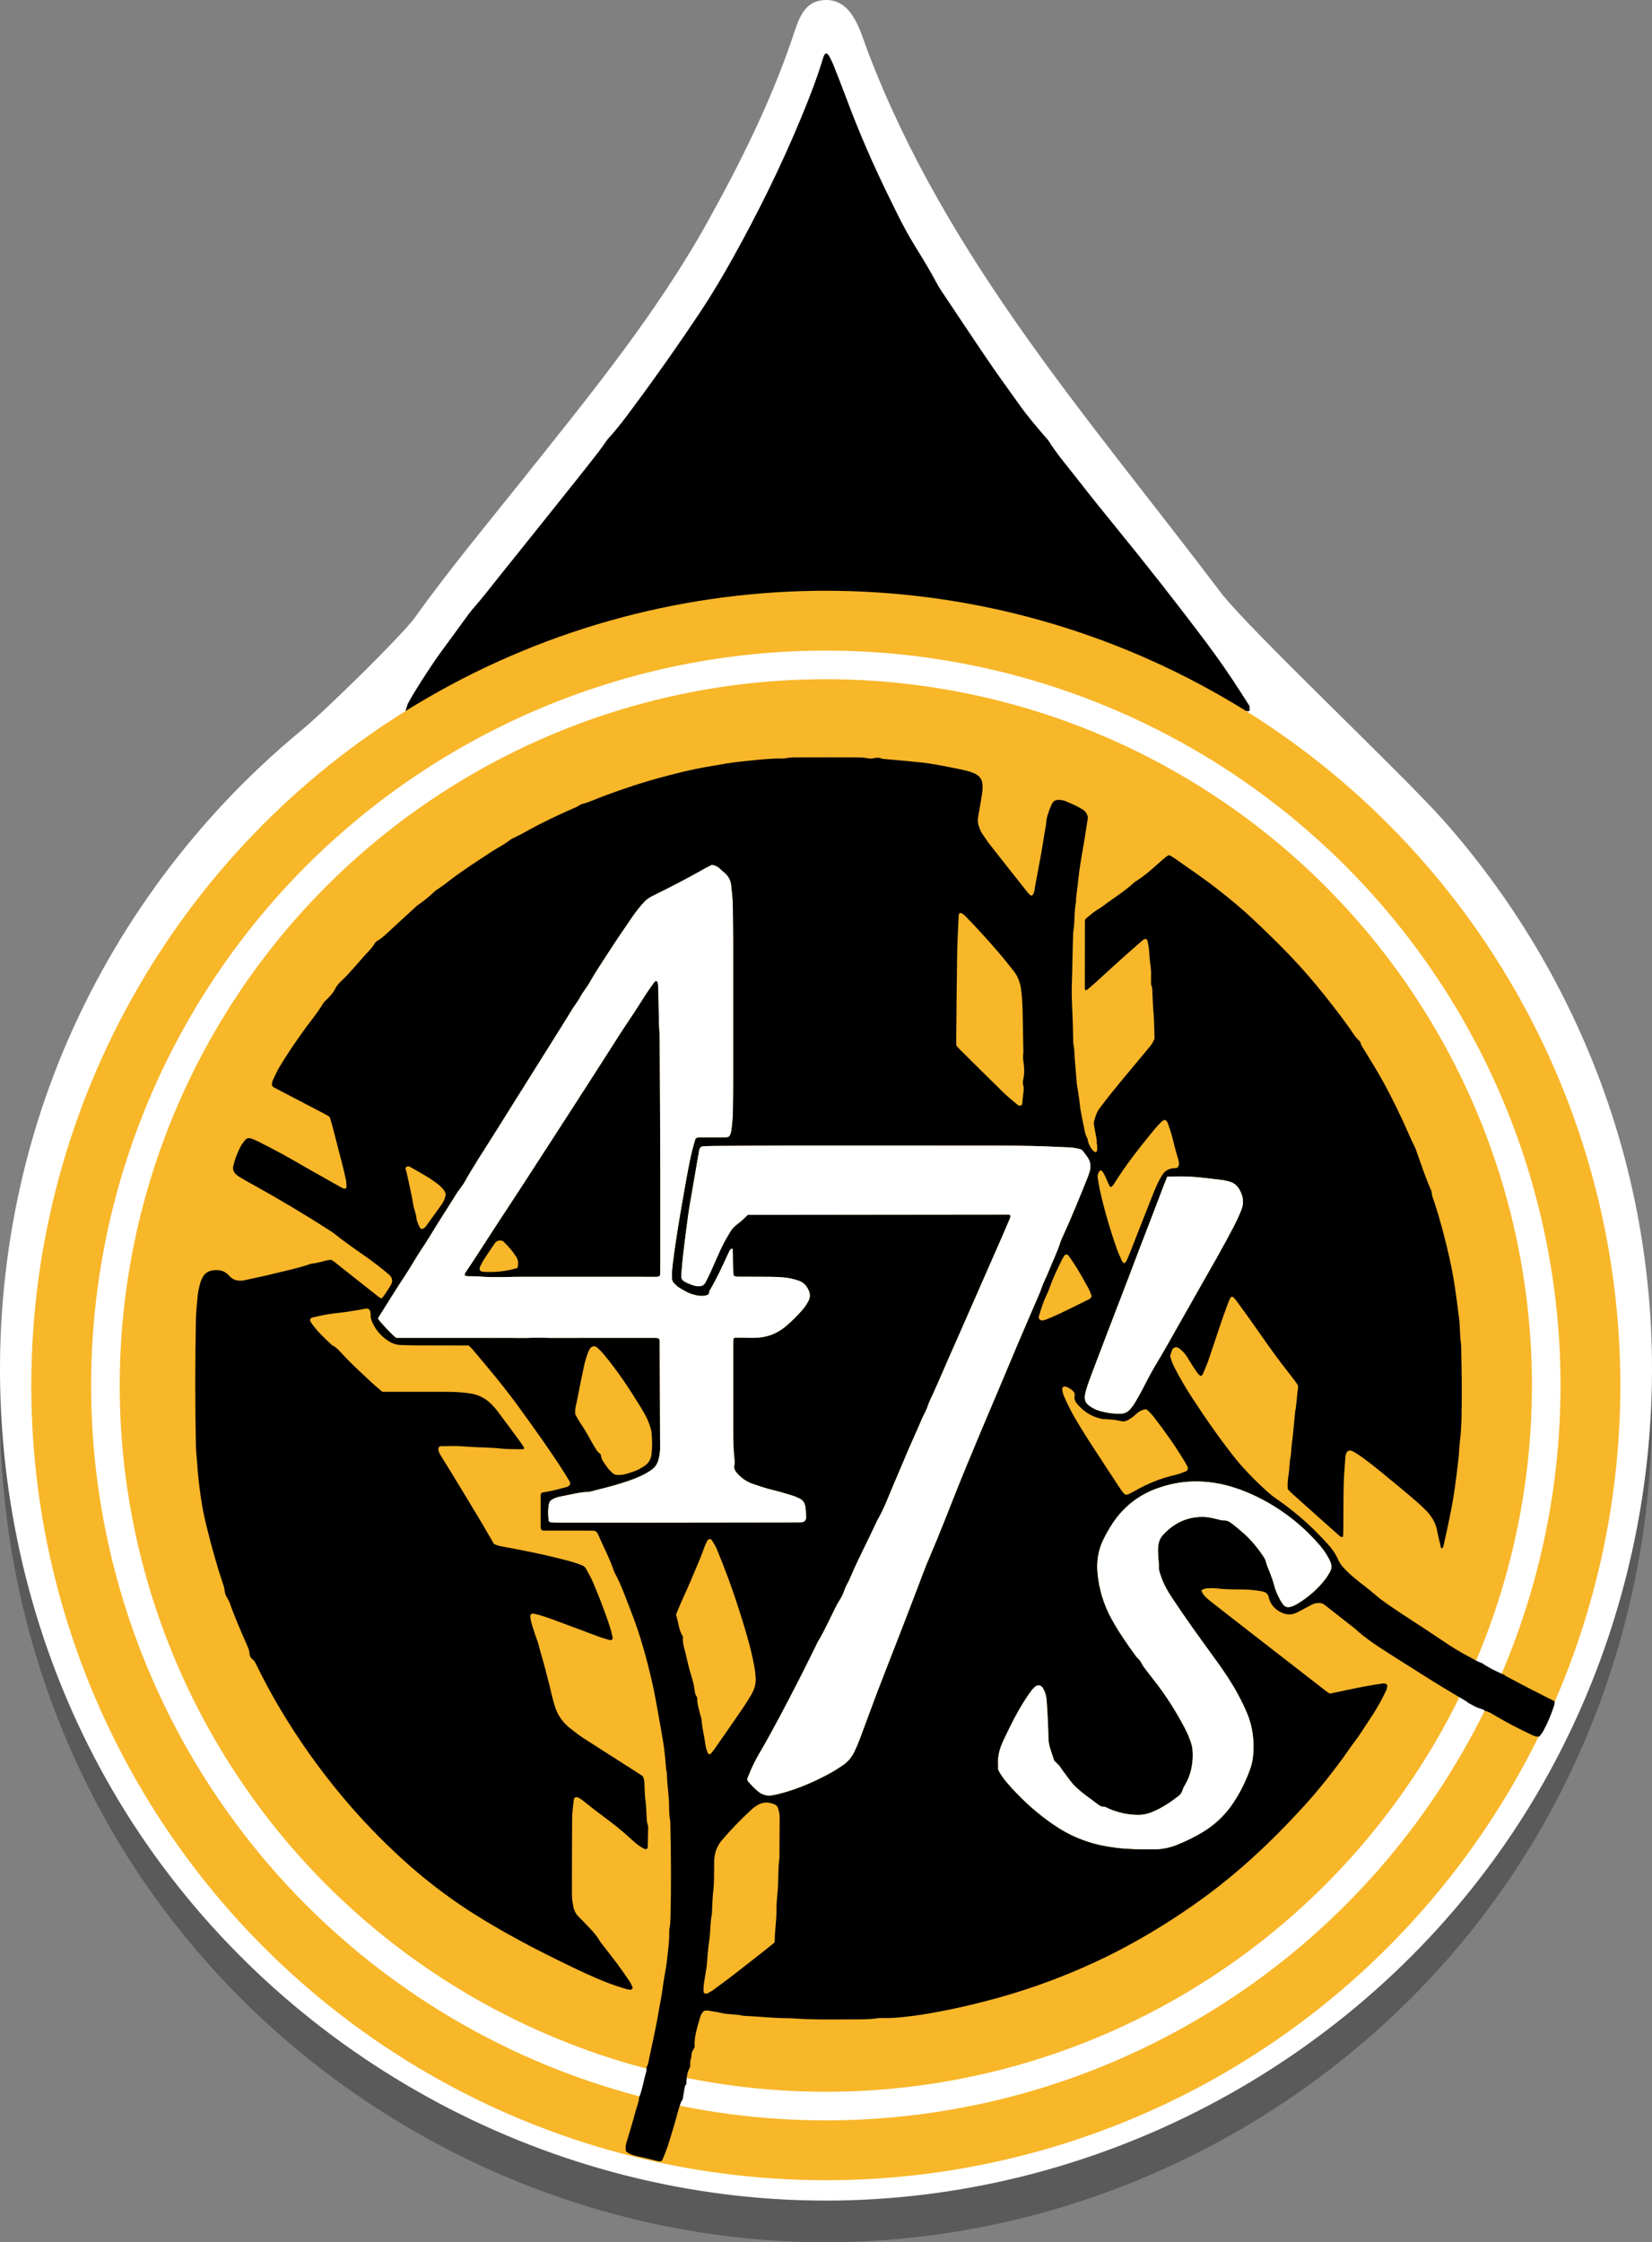 <?xml version="1.0" encoding="utf-8"?>
<!-- Generator: Adobe Illustrator 16.0.0, SVG Export Plug-In . SVG Version: 6.00 Build 0)  -->
<!DOCTYPE svg PUBLIC "-//W3C//DTD SVG 1.1//EN" "http://www.w3.org/Graphics/SVG/1.1/DTD/svg11.dtd">
<svg version="1.1" xmlns="http://www.w3.org/2000/svg" xmlns:xlink="http://www.w3.org/1999/xlink" x="0px" y="0px"
	 width="386.311px" height="524.2px" viewBox="2352.361 -442.62 386.311 524.2"
	 enable-background="new 2352.361 -442.62 386.311 524.2" xml:space="preserve">
<rect x="2352.361" y="-442.62" width="386.311" height="524.2" fill="#808080" stroke="none"/>
<g id="Layer_2">
	<path opacity="0.3" d="M2545.476,81.58c-63.771,0-124.564-32.475-160.257-85.472c-36.133-53.656-42.993-123.854-17.953-183.545
		c12.137-28.929,31.354-54.716,55.514-74.651c5.898-4.87,23.764-22.467,26.559-26.377c7.971-11.151,16.744-21.664,25.283-32.378
		c15.381-19.305,31.25-38.648,43.272-60.301c7.575-13.641,14.649-27.864,19.696-42.665c1.402-4.112,2.529-9.08,7.996-9.08
		c6.323,0,8.066,7.775,9.834,12.384c18.539,48.367,51.565,85.346,82.363,126.075c6.436,8.511,42.451,42.38,52.281,53.493
		c19.861,22.45,34.421,49.48,42.144,78.486c14.737,55.346,3.952,115.654-29.038,162.269
		C2667.16,50.694,2607.686,81.58,2545.476,81.58z"/>
	<path fill="#FFFFFF" d="M2545.476,71.848c-63.771,0-124.564-32.475-160.257-85.472c-36.133-53.656-42.993-123.854-17.953-183.546
		c12.137-28.929,31.354-54.715,55.514-74.651c5.898-4.869,23.764-22.467,26.559-26.377c7.971-11.15,16.744-21.664,25.283-32.378
		c15.381-19.304,31.25-38.648,43.272-60.301c7.575-13.642,14.649-27.864,19.696-42.665c1.402-4.112,2.529-9.079,7.996-9.079
		c6.323,0,8.066,7.774,9.834,12.383c18.539,48.367,51.565,85.345,82.363,126.075c6.436,8.51,42.451,42.38,52.281,53.493
		c19.861,22.45,34.421,49.481,42.144,78.487c14.737,55.344,3.952,115.655-29.038,162.268
		C2667.16,40.962,2607.686,71.848,2545.476,71.848z"/>
</g>
<g id="Layer_2_copy">
	<path fill-rule="evenodd" clip-rule="evenodd" d="M2644.516-277.64c0.034,0.336,0.086,0.67,0.086,1.006
		c0,0.095-0.16,0.272-0.248,0.272c-0.334-0.001-0.688,0.004-0.992-0.108c-0.821-0.305-1.64-0.628-2.425-1.017
		c-2.234-1.108-4.468-2.223-6.675-3.387c-4.65-2.46-9.354-4.814-14.169-6.94c-5.617-2.479-11.339-4.674-17.204-6.489
		c-5.018-1.553-10.078-2.96-15.221-4.054c-2.701-0.575-5.383-1.245-8.092-1.765c-2.115-0.407-4.254-0.712-6.379-1.062
		c-1.871-0.309-3.773-0.235-5.626-0.639c-0.325-0.073-0.671-0.049-1.01-0.067c-1.616-0.089-3.239-0.071-4.845-0.333
		c-0.53-0.088-1.078-0.045-1.62-0.066c-2.764-0.107-5.535-0.023-8.291-0.341c-0.468-0.055-0.945-0.027-1.418-0.028
		c-3.714-0.011-7.431-0.03-11.145-0.02c-1.483,0.004-2.962,0.026-4.445,0.195c-1.338,0.154-2.698,0.115-4.048,0.163
		c-1.012,0.038-2.024,0.021-3.021,0.251c-0.261,0.061-0.537,0.072-0.806,0.071c-2.032-0.009-4.036,0.333-6.044,0.566
		c-2.27,0.265-4.535,0.626-6.798,0.992c-3.061,0.496-6.091,1.142-9.114,1.805c-2.302,0.504-4.6,1.049-6.863,1.702
		c-4.529,1.311-9.053,2.637-13.508,4.193c-2.738,0.957-5.432,2.025-8.107,3.134c-7.725,3.206-15.337,6.669-22.768,10.516
		c-0.718,0.372-1.446,0.736-2.139,1.152c-1.211,0.729-2.461,1.409-3.445,2.465c-0.132,0.141-0.322,0.246-0.509,0.316
		c-0.267,0.102-0.524,0.074-0.743-0.251c0.26-0.846,0.533-1.736,0.811-2.625c1.668-3.09,3.613-6.014,5.54-8.94
		c1.704-2.592,3.608-5.052,5.429-7.567c0.868-1.204,1.741-2.406,2.621-3.602c0.522-0.705,1.023-1.432,1.604-2.087
		c2.283-2.581,4.365-5.327,6.524-8.009c5.799-7.208,11.568-14.439,17.341-21.667c1.854-2.322,3.688-4.661,5.517-7.001
		c0.499-0.637,0.951-1.309,1.429-1.961c0.358-0.491,0.685-1.013,1.095-1.456c2.025-2.185,3.779-4.584,5.553-6.966
		c5.447-7.311,10.688-14.765,15.743-22.351c2.696-4.047,5.171-8.228,7.536-12.474c5.982-10.735,11.427-21.732,16.122-33.093
		c1.909-4.613,3.72-9.262,5.153-14.05c0.074-0.251,0.229-0.48,0.352-0.718c0.08-0.15,0.41-0.209,0.521-0.09
		c0.178,0.196,0.4,0.375,0.516,0.605c0.369,0.721,0.736,1.445,1.031,2.196c1.041,2.634,2.079,5.27,3.068,7.922
		c2.833,7.59,6.057,15.009,9.618,22.282c0.683,1.393,1.369,2.786,2.051,4.179c1.308,2.668,2.722,5.276,4.277,7.808
		c1.733,2.815,3.477,5.624,5.019,8.552c0.344,0.655,0.73,1.292,1.141,1.91c1.604,2.417,3.217,4.827,4.836,7.234
		c2.41,3.583,4.796,7.184,7.252,10.738c2.072,2.999,4.229,5.938,6.344,8.908c1.844,2.587,3.926,4.98,5.984,7.391
		c0.176,0.206,0.398,0.378,0.537,0.603c1.979,3.154,4.401,5.974,6.682,8.899c3.068,3.941,6.196,7.839,9.357,11.709
		c7.129,8.738,14.1,17.6,20.872,26.616c2.919,3.886,5.69,7.874,8.294,11.979C2643.269-279.564,2643.894-278.604,2644.516-277.64z"/>
	<circle fill-rule="evenodd" clip-rule="evenodd" fill="#F8B629" cx="2545.475" cy="-118.713" r="185.795"/>
	<circle fill-rule="evenodd" clip-rule="evenodd" fill="#FFFFFF" cx="2545.475" cy="-118.713" r="171.806"/>
	<circle fill-rule="evenodd" clip-rule="evenodd" fill="#F8B629" cx="2545.475" cy="-118.713" r="165.117"/>
	<path d="M2710.138-47.808c-1.738-0.896-3.461-1.817-5.187-2.739c-0.287-0.154-0.643-0.224-0.806-0.566
		c-0.064-0.006-0.137,0.001-0.196-0.024c-1.746-0.772-3.477-1.578-5.047-2.684c-1.049-0.306-1.953-0.913-2.902-1.414
		c-2.031-1.069-3.994-2.249-5.895-3.543c-3.516-2.392-7.105-4.671-10.651-7.017c-0.804-0.532-1.602-1.075-2.392-1.629
		c-0.537-0.376-1.07-0.757-1.597-1.147c-0.919-0.681-1.764-1.463-2.66-2.183c-1.314-1.056-2.665-2.068-3.957-3.153
		c-0.826-0.693-1.611-1.445-2.335-2.245c-0.488-0.543-0.932-1.172-1.225-1.837c-0.609-1.383-1.472-2.584-2.469-3.682
		c-2.133-2.352-4.383-4.588-6.832-6.622c-1.613-1.338-3.262-2.621-4.986-3.806c-0.724-0.496-1.426-1.032-2.077-1.615
		c-3.021-2.709-5.87-5.584-8.368-8.796c-3.445-4.424-6.638-9.024-9.68-13.73c-1.391-2.152-2.691-4.365-3.85-6.657
		c-0.211-0.421-0.428-0.843-0.599-1.282c-0.171-0.438-0.286-0.896-0.438-1.391c0.129-0.425,0.242-0.883,0.41-1.321
		c0.317-0.825,1.074-1,1.801-0.435c0.699,0.543,1.288,1.193,1.766,1.937c0.364,0.568,0.697,1.156,1.059,1.726
		c0.438,0.682,0.873,1.365,1.342,2.024c0.19,0.267,0.467,0.472,0.728,0.731c0.199-0.146,0.432-0.226,0.496-0.377
		c0.457-1.05,0.933-2.096,1.304-3.178c1.096-3.186,2.129-6.393,3.217-9.582c0.521-1.53,1.102-3.04,1.67-4.555
		c0.094-0.248,0.248-0.474,0.383-0.707c0.082-0.151,0.408-0.206,0.527-0.088c0.193,0.187,0.408,0.359,0.563,0.574
		c1.121,1.521,2.242,3.042,3.337,4.583c1.956,2.749,3.861,5.535,5.848,8.264c1.47,2.019,3.034,3.967,4.551,5.952
		c0.323,0.426,0.618,0.877,0.862,1.227c0.031,0.256,0.083,0.396,0.063,0.522c-0.295,1.796-0.3,3.627-0.648,5.417
		c-0.025,0.133-0.041,0.267-0.055,0.401c-0.172,1.812-0.34,3.625-0.523,5.437c-0.096,0.938-0.251,1.87-0.334,2.81
		c-0.082,0.94-0.088,1.887-0.324,2.812c-0.068,0.257-0.055,0.536-0.072,0.806c-0.07,1.01-0.156,2.014-0.32,3.017
		c-0.166,0.991-0.215,2.011-0.146,3.095c0.352,0.356,0.713,0.755,1.108,1.113c2.312,2.077,4.629,4.144,6.945,6.212
		c1.361,1.214,2.727,2.422,4.088,3.634c0.213,0.189,0.441,0.298,0.788,0.172c0.021-0.509,0.058-1.043,0.062-1.578
		c0.031-3.581,0.014-7.162,0.096-10.742c0.049-2.088,0.251-4.174,0.388-6.261c0.008-0.135,0.031-0.268,0.054-0.4
		c0.207-1.155,0.843-1.484,1.876-0.895c0.818,0.466,1.608,0.994,2.366,1.555c2.822,2.089,5.498,4.365,8.207,6.597
		c1.354,1.116,2.697,2.249,4.021,3.4c0.168,0.147,0.336,0.295,0.504,0.445c0.639,0.57,1.266,1.156,1.863,1.767
		c1.296,1.328,2.226,2.859,2.572,4.727c0.256,1.388,0.619,2.756,0.938,4.132c0.31-0.08,0.47-0.288,0.531-0.564
		c0.311-1.38,0.62-2.761,0.914-4.144c0.664-3.097,1.287-6.199,1.729-9.338c0.311-2.205,0.592-4.408,0.837-6.62
		c0.173-1.545,0.212-3.097,0.396-4.635c0.438-3.7,0.382-7.417,0.408-11.127c0.023-3.714-0.094-7.43-0.15-11.145
		c-0.314-2.074-0.223-4.183-0.485-6.255c-0.3-2.405-0.61-4.811-0.961-7.21c-0.677-4.612-1.738-9.13-2.942-13.623
		c-0.575-2.147-1.208-4.277-1.898-6.393c-0.229-0.699-0.567-1.374-0.591-2.137c-0.005-0.194-0.072-0.396-0.152-0.578
		c-1.278-2.899-2.283-5.903-3.343-8.885c-0.137-0.379-0.244-0.776-0.428-1.132c-1.014-1.982-1.834-4.052-2.774-6.068
		c-1.968-4.222-4.045-8.388-6.454-12.378c-0.943-1.56-1.886-3.119-2.839-4.671c-0.248-0.401-0.542-0.766-0.625-1.256
		c-0.031-0.184-0.155-0.386-0.297-0.51c-1.038-0.901-1.674-2.113-2.459-3.204c-2.405-3.346-4.94-6.582-7.56-9.763
		c-4.695-5.699-9.934-10.866-15.307-15.901c-2.463-2.308-5.088-4.438-7.746-6.521c-3.295-2.583-6.759-4.933-10.186-7.335
		c-0.385-0.269-0.809-0.479-1.245-0.733c-0.245,0.145-0.496,0.253-0.7,0.419c-0.625,0.513-1.248,1.035-1.844,1.58
		c-0.895,0.813-1.798,1.61-2.738,2.36c-0.801,0.636-1.625,1.237-2.494,1.785c-0.114,0.071-0.238,0.133-0.336,0.225
		c-2.281,2.127-4.957,3.735-7.424,5.614c-0.586,0.447-1.266,0.772-1.857,1.212c-0.751,0.558-1.461,1.177-2.143,1.733
		c-0.055,0.121-0.086,0.181-0.106,0.245c-0.021,0.062-0.046,0.129-0.046,0.194c-0.006,5.269-0.014,10.538-0.016,15.807
		c0,0.13,0.059,0.261,0.104,0.444c0.178-0.057,0.387-0.068,0.516-0.175c0.674-0.561,1.338-1.135,1.989-1.725
		c1.901-1.725,3.781-3.471,5.69-5.186c1.654-1.49,3.336-2.954,5.016-4.419c0.299-0.262,0.609-0.55,1.068-0.463
		c0.086,0.098,0.215,0.181,0.24,0.29c0.259,1.118,0.447,2.246,0.483,3.399c0.05,1.552,0.424,3.077,0.385,4.639
		c-0.016,0.539-0.008,1.08-0.005,1.618c0.002,0.266-0.06,0.569,0.044,0.792c0.331,0.709,0.253,1.456,0.289,2.191
		c0.072,1.482,0.116,2.963,0.253,4.445c0.184,2.013,0.163,4.044,0.225,5.893c-0.305,0.819-0.674,1.379-1.11,1.901
		c-2.077,2.487-4.158,4.971-6.228,7.466c-1.893,2.286-3.766,4.591-5.539,6.975c-0.717,0.963-1.006,2.038-1.284,3.142
		c-0.065,0.249-0.021,0.537,0.022,0.798c0.207,1.192,0.435,2.382,0.644,3.574c0.023,0.126-0.036,0.265-0.054,0.397
		c0.178,0.652,0.195,1.313,0.104,1.977c-0.016,0.107-0.114,0.251-0.213,0.288c-0.104,0.04-0.278,0.021-0.369-0.046
		c-0.209-0.152-0.424-0.325-0.576-0.535c-0.55-0.761-0.953-1.591-1.066-2.54c-0.55-0.881-0.676-1.91-0.873-2.882
		c-0.374-1.847-0.798-3.687-0.984-5.574c-0.137-1.405-0.408-2.799-0.619-4.197c-0.01-0.067-0.021-0.134-0.025-0.201
		c-0.171-2.016-0.347-4.032-0.504-6.051c-0.08-1.007-0.045-2.022-0.262-3.023c-0.1-0.456-0.069-0.941-0.082-1.414
		c-0.036-1.215-0.064-2.43-0.098-3.646c-0.083-3.036-0.32-6.079-0.218-9.108c0.14-4.05,0.157-8.101,0.32-12.15
		c0.432-2.33,0.16-4.723,0.646-7.047c0.008-1.694,0.373-3.352,0.521-5.03c0.114-1.276,0.293-2.546,0.491-3.811
		c0.306-1.932,0.648-3.856,0.972-5.784c0.031-0.198,0.066-0.396,0.098-0.593c0.25-1.529,0.476-3.063,0.703-4.523
		c-0.117-0.94-0.609-1.548-1.336-1.998c-1.268-0.784-2.65-1.334-4.011-1.924c-0.302-0.13-0.651-0.172-0.984-0.213
		c-1.214-0.147-1.784,0.135-2.244,1.246c-0.411,0.991-0.796,2.005-1.046,3.044c-0.083,0.349-0.104,0.715-0.133,1.086
		c-0.018,0.235-0.041,0.47-0.084,0.703c-0.381,1.985-0.648,3.99-1,5.981c-0.46,2.586-0.967,5.165-1.443,7.746
		c-0.099,0.532-0.152,1.072-0.267,1.598c-0.057,0.255-0.204,0.492-0.317,0.733c-0.072,0.15-0.422,0.248-0.527,0.152
		c-0.199-0.18-0.418-0.344-0.584-0.55c-2.978-3.756-5.958-7.511-8.913-11.283c-0.666-0.85-1.247-1.763-1.854-2.658
		c-0.379-0.563-0.6-1.197-0.806-1.846c-0.194-0.6-0.243-1.196-0.145-1.797c0.206-1.263,0.437-2.522,0.653-3.783
		c0.09-0.532,0.178-1.064,0.261-1.597c0.114-0.73,0.165-1.479,0.146-2.215c-0.037-1.243-0.6-2.167-1.77-2.72
		c-1.113-0.526-2.297-0.781-3.479-1.032c-1.847-0.391-3.698-0.744-5.553-1.082c-0.997-0.182-1.999-0.327-3.001-0.441
		c-1.744-0.198-3.487-0.366-5.233-0.532c-1.478-0.141-2.957-0.261-4.435-0.392c-0.703-0.359-1.41-0.27-2.148-0.102
		c-0.383,0.088-0.819,0.058-1.209-0.023c-1.069-0.221-2.152-0.209-3.231-0.213c-4.323-0.015-8.647-0.013-12.971,0.001
		c-1.01,0.004-2.024-0.006-3.027,0.208c-0.325,0.07-0.671,0.062-1.007,0.058c-2.709-0.03-5.393,0.306-8.08,0.571
		c-1.601,0.158-3.213,0.35-4.811,0.608c-1.664,0.27-3.322,0.554-4.98,0.85c-3.321,0.591-6.588,1.418-9.843,2.282
		c-4.688,1.246-9.285,2.784-13.833,4.475c-1.703,0.631-3.348,1.423-5.117,1.881c-0.439,0.114-0.801,0.497-1.229,0.679
		c-2.921,1.24-5.786,2.595-8.616,4.023c-1.446,0.729-2.849,1.542-4.277,2.302c-0.653,0.348-1.324,0.663-1.988,0.991
		c-0.119,0.058-0.262,0.085-0.359,0.168c-1.457,1.22-3.195,2.005-4.763,3.055c-1.57,1.05-3.164,2.068-4.731,3.122
		c-2.072,1.391-4.102,2.838-6.064,4.382c-0.479,0.375-0.994,0.696-1.49,1.047c-0.328,0.232-0.685,0.44-0.975,0.718
		c-1.167,1.125-2.417,2.147-3.763,3.056c-0.11,0.076-0.222,0.155-0.32,0.245c-1.991,1.825-3.982,3.65-5.966,5.481
		c-1.041,0.961-2.025,1.986-3.27,2.703c-0.225,0.131-0.45,0.332-0.576,0.556c-0.785,1.369-2.002,2.366-2.996,3.553
		c-1.082,1.294-2.225,2.54-3.357,3.79c-0.453,0.499-0.945,0.962-1.432,1.43c-0.589,0.564-1.134,1.149-1.492,1.899
		c-0.445,0.928-1.158,1.653-1.873,2.371c-0.333,0.333-0.723,0.641-0.955,1.036c-1.338,2.276-3.059,4.277-4.59,6.416
		c-1.928,2.69-3.787,5.424-5.5,8.254c-0.627,1.035-1.107,2.157-1.639,3.25c-0.114,0.236-0.16,0.51-0.218,0.772
		c-0.072,0.331,0.091,0.718,0.37,0.875c0.412,0.23,0.834,0.443,1.252,0.661c1.227,0.641,2.453,1.283,3.681,1.923
		c2.363,1.235,4.724,2.468,7.085,3.704c0.355,0.188,0.694,0.407,1.084,0.636c0.182,0.563,0.393,1.128,0.545,1.71
		c0.804,3.063,1.597,6.127,2.377,9.196c0.333,1.306,0.648,2.617,0.922,3.935c0.108,0.521,0.088,1.072,0.113,1.609
		c0.011,0.22-0.393,0.447-0.604,0.352c-0.246-0.111-0.491-0.218-0.727-0.35c-3.701-2.091-7.418-4.153-11.093-6.292
		c-1.746-1.016-3.522-1.973-5.313-2.901c-1.02-0.528-2.043-1.047-3.068-1.563c-0.48-0.24-0.98-0.452-1.49-0.62
		c-0.558-0.182-1.087-0.071-1.459,0.412c-0.369,0.479-0.749,0.963-1.031,1.495c-0.759,1.434-1.316,2.948-1.691,4.533
		c-0.176,0.744,0.06,1.339,0.556,1.847c0.278,0.285,0.614,0.525,0.958,0.734c0.749,0.458,1.512,0.894,2.278,1.316
		c0.488,0.269,0.976,0.541,1.464,0.812c5.766,3.208,11.427,6.589,16.985,10.146c0.625,0.4,1.25,0.808,1.823,1.276
		c2.255,1.835,4.675,3.443,7.041,5.122c1.818,1.289,3.59,2.642,5.281,4.095c0.834,0.715,1.008,1.581,0.422,2.528
		c-0.636,1.028-1.246,2.081-2.051,3.022c-0.221-0.067-0.445-0.076-0.587-0.187c-1.811-1.412-3.61-2.836-5.411-4.262
		c-1.64-1.299-3.275-2.605-4.918-3.9c-0.263-0.208-0.555-0.382-0.893-0.612c-0.295,0.023-0.636,0.002-0.953,0.083
		c-1.176,0.293-2.338,0.645-3.547,0.775c-0.201,0.022-0.397,0.079-0.589,0.146c-2.737,0.967-5.589,1.51-8.394,2.223
		c-2.154,0.547-4.34,0.971-6.51,1.45c-0.131,0.029-0.258,0.08-0.393,0.102c-1.09,0.175-2.1,0.087-2.949-0.541
		c-0.193-0.143-0.379-0.315-0.555-0.518c-0.045-0.052-0.099-0.094-0.143-0.145c-1.076-1.17-2.44-1.357-3.91-1.097
		c-0.904,0.16-1.617,0.653-2.098,1.453c-0.418,0.702-0.648,1.485-0.842,2.269c-0.176,0.718-0.317,1.453-0.387,2.189
		c-0.171,1.813-0.377,3.628-0.414,5.447c-0.195,9.864-0.203,19.728-0.005,29.591c0.026,1.346,0.206,2.689,0.289,4.035
		c0.08,1.28,0.202,2.553,0.328,3.828c0.16,1.613,0.39,3.217,0.628,4.814c0.302,2.063,0.752,4.11,1.242,6.139
		c1.142,4.716,2.459,9.385,4.008,13.983c0.24,0.715,0.21,1.48,0.477,2.144c0.244,0.605,0.713,1.136,0.932,1.775
		c1.162,3.385,2.627,6.646,4.047,9.925c0.267,0.616,0.556,1.205,0.579,1.915c0.019,0.525,0.259,1.05,0.721,1.396
		c0.393,0.294,0.614,0.705,0.821,1.132c3.533,7.311,7.723,14.238,12.397,20.864c2.567,3.638,5.3,7.157,8.175,10.57
		c4.143,4.919,8.601,9.529,13.33,13.872c3.53,3.243,7.247,6.269,11.143,9.079c3.832,2.77,7.836,5.266,11.938,7.617
		c5.857,3.36,11.875,6.415,17.971,9.309c3.048,1.445,6.121,2.836,9.322,3.922c0.891,0.304,1.799,0.559,2.709,0.821
		c0.188,0.056,0.397,0.044,0.596,0.06c0.236,0.017,0.553-0.344,0.465-0.545c-0.186-0.43-0.348-0.882-0.606-1.266
		c-0.945-1.398-1.898-2.792-2.9-4.149c-0.966-1.308-1.981-2.58-2.976-3.866c-0.121-0.155-0.242-0.309-0.361-0.465
		c-0.328-0.429-0.68-0.848-0.951-1.312c-0.652-1.12-1.531-2.056-2.406-2.993c-0.78-0.838-1.589-1.654-2.402-2.46
		c-0.699-0.689-1.088-1.5-1.271-2.47c-0.176-0.935-0.31-1.864-0.31-2.811c0.008-5.945-0.003-11.891,0.049-17.835
		c0.013-1.412,0.242-2.82,0.387-4.229c0.053-0.538,0.54-0.774,1.052-0.517c0.297,0.151,0.594,0.321,0.857,0.525
		c1.015,0.784,2.007,1.599,3.022,2.379c2.249,1.725,4.568,3.363,6.712,5.222c0.765,0.664,1.521,1.336,2.271,2.019
		c0.803,0.729,1.652,1.39,2.637,1.861c0.315,0.152,0.729-0.071,0.738-0.419c0.039-1.554,0.065-3.106,0.094-4.658
		c0-0.134,0.005-0.279-0.041-0.402c-0.398-1.106-0.3-2.266-0.372-3.407c-0.058-0.874-0.114-1.745-0.233-2.619
		c-0.162-1.2-0.154-2.424-0.217-3.638c-0.027-0.608-0.027-1.22-0.434-1.909c-0.553-0.359-1.225-0.802-1.903-1.236
		c-3.866-2.474-7.728-4.954-11.603-7.413c-1.258-0.798-2.43-1.71-3.584-2.641c-1.563-1.256-2.679-2.83-3.33-4.739
		c-0.565-1.664-0.914-3.381-1.332-5.081c-0.631-2.552-1.291-5.093-2.043-7.61c-0.305-1.025-0.488-2.082-0.884-3.086
		c-0.393-1.002-0.7-2.039-1.03-3.064c-0.147-0.448-0.284-0.901-0.393-1.36c-0.078-0.327-0.113-0.664-0.147-0.998
		c-0.052-0.482,0.253-0.817,0.687-0.741c0.463,0.081,0.926,0.182,1.377,0.313c2.01,0.578,3.957,1.34,5.912,2.075
		c2.777,1.046,5.556,2.087,8.34,3.109c0.692,0.256,1.408,0.455,2.123,0.647c0.251,0.067,0.537,0.099,0.746-0.15
		c0.031-0.123,0.111-0.254,0.086-0.364c-0.287-1.318-0.672-2.61-1.113-3.883c-1.082-3.123-2.268-6.205-3.572-9.24
		c-0.449-1.048-1.046-2.034-1.588-3.042c-0.199-0.371-0.524-0.599-0.912-0.759c-1.751-0.726-3.59-1.161-5.418-1.621
		c-3.854-0.972-7.752-1.758-11.66-2.485c-0.795-0.147-1.59-0.288-2.378-0.471c-0.39-0.09-0.757-0.271-1.134-0.412
		c-1.033-1.777-2.027-3.539-3.068-5.273c-2.149-3.588-4.318-7.166-6.494-10.743c-0.939-1.551-1.913-3.085-2.863-4.631
		c-0.176-0.287-0.334-0.589-0.463-0.899c-0.074-0.181-0.085-0.391-0.105-0.59c-0.039-0.355,0.219-0.725,0.539-0.726
		c1.757-0.002,3.521-0.099,5.264,0.045c1.551,0.129,3.1,0.178,4.649,0.25c1.415,0.067,2.829,0.088,4.241,0.266
		c1.268,0.159,2.563,0.108,3.846,0.142c0.471,0.013,0.938,0.002,1.397,0.002c0.049-0.176,0.142-0.331,0.101-0.395
		c-0.41-0.619-0.832-1.231-1.271-1.829c-1.64-2.229-3.272-4.464-4.944-6.67c-0.526-0.696-1.123-1.352-1.764-1.947
		c-1.316-1.227-2.887-1.934-4.686-2.206c-1.807-0.275-3.621-0.365-5.443-0.363c-4.324,0.005-8.65-0.005-12.975-0.007
		c-0.674-0.001-1.346,0-2.053,0c-0.471-0.4-0.93-0.788-1.387-1.181c-0.408-0.354-0.822-0.701-1.215-1.072
		c-2.355-2.228-4.78-4.384-6.955-6.797c-0.633-0.699-1.278-1.402-2.162-1.809c-1.781-1.653-3.568-3.302-4.951-5.326
		c-0.074-0.111-0.129-0.238-0.188-0.359c-0.135-0.269,0.084-0.725,0.41-0.797c1.247-0.276,2.492-0.589,3.756-0.794
		c1.395-0.229,2.81-0.332,4.212-0.532c1.266-0.18,2.523-0.417,3.786-0.63c0.331-0.057,0.662-0.125,0.994-0.166
		c0.373-0.045,0.804,0.302,0.868,0.695c0.047,0.265,0.099,0.536,0.088,0.801c-0.03,0.703,0.204,1.333,0.496,1.942
		c0.834,1.751,2.085,3.15,3.72,4.184c0.865,0.547,1.82,0.875,2.863,0.9c1.08,0.026,2.162,0.083,3.242,0.086
		c3.512,0.016,7.025,0.013,10.54,0.019c0.675,0,1.346,0,2.044,0c0.307,0.299,0.617,0.559,0.872,0.861
		c3.849,4.526,7.653,9.09,11.138,13.91c3.398,4.705,6.793,9.415,9.938,14.297c0.583,0.908,1.142,1.833,1.691,2.762
		c0.267,0.449,0.06,0.944-0.438,1.149c-0.063,0.026-0.117,0.075-0.182,0.091c-1.107,0.289-2.211,0.597-3.326,0.854
		c-0.853,0.196-1.721,0.327-2.604,0.491c-0.082,0.19-0.23,0.368-0.23,0.547c-0.012,2.566-0.01,5.132,0,7.698
		c0,0.123,0.083,0.244,0.13,0.368c0.247,0.302,0.604,0.249,0.93,0.249c2.905,0.005,5.812,0.003,8.717,0.005
		c0.809,0,1.62,0.001,2.431,0.015c0.514,0.008,0.924,0.23,1.131,0.709c1.258,2.907,2.764,5.705,3.787,8.713
		c0.062,0.191,0.145,0.381,0.242,0.558c1.537,2.787,2.531,5.805,3.696,8.749c2.214,5.591,3.794,11.375,5.111,17.23
		c0.548,2.431,0.953,4.893,1.402,7.344c0.364,1.987,0.721,3.978,1.044,5.973c0.203,1.265,0.363,2.537,0.488,3.81
		c0.118,1.208,0.129,2.428,0.397,3.62c0.036,2.635,0.521,5.239,0.526,7.877c0,1.011,0.029,2.022,0.223,3.027
		c0.098,0.524,0.064,1.077,0.077,1.617c0.155,6.958,0.202,13.916,0.026,20.875c-0.026,0.944-0.026,1.888-0.217,2.823
		c-0.08,0.394-0.086,0.807-0.08,1.211c0.022,2.168-0.328,4.308-0.553,6.453c-0.057,0.555-0.137,1.109-0.225,1.663
		c-0.251,1.574-0.582,3.142-0.766,4.726c-0.225,1.947-0.687,3.848-0.991,5.779c-0.372,2.327-0.894,4.632-1.364,6.943
		c-0.352,1.716-0.723,3.429-1.1,5.14c-0.041,0.181-0.197,0.337-0.3,0.505c0.099,0.897-0.267,1.712-0.462,2.555
		c-0.365,1.565-0.689,3.142-1.284,4.644c-0.077,1.146-0.565,2.189-0.853,3.282c-0.646,2.454-1.393,4.883-2.128,7.312
		c-0.202,0.666-0.217,1.312-0.075,1.979c0.742,0.616,1.609,0.924,2.545,1.118c1.109,0.232,2.215,0.511,3.32,0.772
		c0.587,0.139,1.174,0.279,1.757,0.429c0.278,0.072,0.524,0.001,0.767-0.123c1.266-2.669,2.008-5.52,2.865-8.33
		c0.545-1.789,0.914-3.63,1.605-5.375c0.096-0.239,0.259-0.451,0.391-0.674c0.158-0.966,0.3-1.936,0.488-2.896
		c0.047-0.241,0.242-0.455,0.367-0.68c-0.026-0.88,0.105-1.729,0.291-2.597c0.155-0.727,0.752-1.315,0.617-2.104
		c-0.118-0.697,0.271-1.317,0.285-1.99c0.01-0.711,0.358-1.285,0.748-1.876c-0.184-2.469,0.656-4.768,1.303-7.103
		c0.035-0.129,0.077-0.259,0.137-0.38c0.496-1.024,0.82-1.265,1.88-1.068c0.927,0.172,1.872,0.263,2.784,0.492
		c1.715,0.434,3.502,0.262,5.215,0.676c0.129,0.032,0.269,0.025,0.402,0.031c3.508,0.136,7,0.581,10.516,0.54
		c4.99,0.389,9.987,0.305,14.984,0.278c1.754-0.01,3.511,0.032,5.257-0.231c0.663-0.101,1.351-0.083,2.024-0.071
		c2.237,0.038,4.451-0.259,6.656-0.533c2.472-0.308,4.928-0.755,7.374-1.24c3.833-0.761,7.632-1.661,11.405-2.684
		c5.274-1.431,10.455-3.139,15.539-5.141c4.899-1.931,9.695-4.094,14.355-6.55c6.457-3.404,12.632-7.255,18.56-11.526
		c8.813-6.349,16.669-13.74,23.966-21.745c3.319-3.644,6.408-7.488,9.307-11.481c0.949-1.312,1.846-2.666,2.833-3.949
		c0.986-1.282,1.815-2.667,2.714-4.006c0.904-1.343,1.783-2.708,2.599-4.105c0.683-1.162,1.281-2.375,1.876-3.586
		c0.172-0.353,0.247-0.771,0.286-1.167c0.013-0.137-0.199-0.373-0.354-0.43c-0.242-0.088-0.531-0.11-0.79-0.074
		c-2.745,0.387-5.468,0.913-8.18,1.496c-0.317,0.068-0.638,0.138-0.956,0.208c-1.049,0.231-2.104,0.434-3.194,0.657
		c-0.284-0.195-0.568-0.368-0.831-0.571c-5.814-4.511-11.626-9.023-17.438-13.538c-3.092-2.402-6.188-4.8-9.264-7.22
		c-0.902-0.707-1.832-1.401-2.363-2.467c-0.055-0.108-0.047-0.25-0.068-0.382c0.457-0.32,0.982-0.436,1.527-0.447
		c0.674-0.015,1.357-0.062,2.024,0.025c2.151,0.279,4.313,0.218,6.473,0.265c1.356,0.03,2.691,0.166,4.021,0.409
		c0.198,0.037,0.4,0.07,0.587,0.144c0.454,0.181,0.815,0.482,1.002,0.947c0.072,0.186,0.088,0.395,0.142,0.589
		c0.437,1.527,1.434,2.556,2.833,3.254c1.237,0.616,2.462,0.641,3.696,0.038c0.545-0.267,1.071-0.571,1.608-0.855
		c0.656-0.346,1.315-0.687,1.971-1.033c0.491-0.258,1.023-0.334,1.568-0.343c0.486-0.009,0.92,0.114,1.317,0.426
		c2.278,1.797,4.569,3.58,6.854,5.368c0.105,0.084,0.223,0.155,0.32,0.248c1.25,1.179,2.606,2.219,4.004,3.196
		c1.313,0.914,2.66,1.774,4.006,2.642c2.492,1.61,5.028,3.162,7.529,4.761c3.408,2.18,6.88,4.258,10.372,6.304
		c0.228,0.134,0.423,0.328,0.633,0.495c0.064,0.021,0.132,0.032,0.188,0.063c0.521,0.28,1.027,0.597,1.57,0.834
		c0.543,0.239,1.121,0.39,1.679,0.599c0.111,0.044,0.191,0.174,0.286,0.264c1.078,0.207,1.951,0.851,2.865,1.386
		c2.604,1.522,5.289,2.884,8.012,4.18c0.597,0.285,1.219,0.583,1.927,0.431c0.31-0.433,0.675-0.838,0.925-1.304
		c1.022-1.895,1.836-3.883,2.516-5.924c0.104-0.309,0.082-0.659,0.116-0.989C2713.98-45.86,2712.052-46.82,2710.138-47.808z
		 M2629.177-101.279c0.278,0.462,0.558,0.926,0.801,1.407c0.315,0.625,0.168,1.054-0.462,1.292c-0.755,0.287-1.512,0.59-2.297,0.77
		c-3.311,0.762-6.432,1.993-9.375,3.687c-0.527,0.302-1.072,0.571-1.617,0.834c-0.38,0.184-0.867,0.083-1.107-0.227
		c-0.334-0.426-0.659-0.859-0.953-1.31c-2.408-3.667-4.822-7.33-7.204-11.013c-1.098-1.701-2.146-3.434-3.177-5.176
		c-0.997-1.684-1.854-3.443-2.635-5.24c-0.25-0.574-0.379-1.147-0.39-1.758c0.013-0.256,0.317-0.501,0.563-0.465
		c0.694,0.103,1.26,0.458,1.779,0.901c0.374,0.317,0.661,0.702,0.558,1.227c-0.176,0.897,0.225,1.566,0.793,2.19
		c1.446,1.588,3.167,2.717,5.287,3.182c0.132,0.03,0.261,0.094,0.393,0.102c1.479,0.085,2.962,0.103,4.414,0.5
		c0.591,0.162,1.2-0.03,1.749-0.349c0.645-0.375,1.236-0.823,1.776-1.335c0.499-0.473,1.087-0.799,1.733-1.014
		c0.333-0.111,0.689-0.081,0.947,0.178c0.479,0.477,0.969,0.948,1.377,1.481C2624.629-108.14,2627.054-104.814,2629.177-101.279z
		 M2609.434-168.811c0.137-0.21,0.524-0.211,0.688,0.007c0.534,0.71,0.832,1.538,1.186,2.338c0.188,0.429,0.387,0.855,0.609,1.266
		c0.033,0.062,0.276,0.093,0.344,0.039c0.201-0.169,0.4-0.362,0.539-0.586c2.815-4.541,6.135-8.709,9.513-12.832
		c0.512-0.626,1.077-1.208,1.646-1.786c0.181-0.185,0.437-0.311,0.677-0.417c0.095-0.042,0.292,0.006,0.364,0.085
		c0.176,0.193,0.369,0.409,0.449,0.65c0.391,1.149,0.806,2.294,1.09,3.469c0.413,1.702,0.848,3.396,1.369,5.068
		c0.098,0.317,0.139,0.663,0.146,0.996c0.008,0.34-0.088,0.667-0.47,0.944c-0.313,0.027-0.718,0.038-1.113,0.104
		c-0.976,0.165-1.749,0.644-2.296,1.497c-0.953,1.485-1.625,3.104-2.271,4.73c-1.792,4.507-3.546,9.028-5.323,13.541
		c-0.271,0.689-0.57,1.37-0.894,2.038c-0.072,0.154-0.297,0.234-0.501,0.385c-0.188-0.233-0.405-0.416-0.509-0.648
		c-0.413-0.922-0.837-1.843-1.173-2.794c-1.586-4.514-2.929-9.1-3.967-13.772c-0.204-0.919-0.33-1.855-0.48-2.787
		C2608.967-167.837,2609.131-168.34,2609.434-168.811z M2615.054-140.766c1.612-4.14,3.128-8.317,4.753-12.452
		c1.599-4.08,3.133-8.185,4.7-12.279c0.24-0.626,0.501-1.245,0.816-2.03c2.355-0.081,4.582-0.103,6.798,0.1
		c2.082,0.19,4.156,0.456,6.232,0.709c0.465,0.057,0.922,0.195,1.379,0.303c1.199,0.283,2.02,1.023,2.58,2.1
		c0.755,1.448,0.975,2.907,0.359,4.48c-0.543,1.386-1.172,2.725-1.857,4.042c-2.489,4.791-5.196,9.461-7.864,14.151
		c-2.735,4.809-5.45,9.63-8.18,14.442c-0.565,0.997-1.157,1.981-1.749,2.962c-1.148,1.909-2.2,3.869-3.21,5.854
		c-0.609,1.202-1.276,2.377-1.958,3.54c-0.341,0.579-0.744,1.127-1.175,1.643c-0.592,0.708-1.372,1.069-2.307,1.085
		c-1.839,0.03-3.632-0.253-5.378-0.829c-0.256-0.084-0.506-0.194-0.743-0.317c-2.154-1.125-2.591-1.981-1.948-4.219
		c0.37-1.294,0.83-2.566,1.308-3.825C2610.08-127.799,2612.538-134.292,2615.054-140.766z M2606.908-138.813
		c-2.291,1.133-4.582,2.272-6.887,3.374c-1.033,0.493-2.097,0.916-3.156,1.351c-0.242,0.101-0.516,0.133-0.779,0.173
		c-0.46,0.067-0.948-0.47-0.807-0.925c0.518-1.668,1.003-3.349,1.775-4.927c0.266-0.544,0.516-1.1,0.71-1.671
		c0.812-2.365,1.891-4.608,3.007-6.837c0.149-0.298,0.343-0.576,0.531-0.854c0.184-0.269,0.664-0.266,0.871,0.01
		c0.363,0.484,0.725,0.972,1.061,1.476c1.311,1.964,2.443,4.034,3.591,6.094c0.361,0.647,0.609,1.34,0.815,1.941
		C2607.504-139.129,2607.207-138.959,2606.908-138.813z M2593.922-174.702c2.836,0.067,5.669,0.218,8.502,0.329
		c0.951,0.038,1.873,0.232,2.834,0.498c0.503,0.498,0.911,1.119,1.35,1.713c0.783,1.058,0.904,2.23,0.551,3.465
		c-0.15,0.517-0.341,1.024-0.539,1.524c-1.826,4.574-3.691,9.13-5.734,13.61c-0.171,0.368-0.356,0.732-0.48,1.116
		c-0.801,2.512-1.966,4.876-2.939,7.318c-0.473,1.18-1.107,2.289-1.508,3.51c-0.377,1.15-0.904,2.253-1.38,3.369
		c-1.829,4.279-3.698,8.541-5.488,12.835c-4.755,11.391-9.709,22.698-14.224,34.188c-1.134,2.888-2.289,5.768-3.455,8.643
		c-0.766,1.874-1.597,3.719-2.354,5.595c-0.705,1.75-1.352,3.526-2.025,5.289c-1.107,2.896-2.208,5.797-3.332,8.688
		c-2.021,5.22-4.08,10.426-6.082,15.653c-1.446,3.78-2.813,7.588-4.236,11.376c-0.355,0.946-0.762,1.875-1.189,2.791
		c-0.645,1.373-1.59,2.508-2.865,3.342c-0.844,0.554-1.689,1.118-2.572,1.61c-3.668,2.039-7.496,3.708-11.551,4.818
		c-0.715,0.196-1.441,0.364-2.169,0.497c-1.269,0.234-2.418-0.077-3.409-0.896c-0.938-0.774-1.765-1.66-2.446-2.489
		c-0.165-0.511,0.072-0.795,0.188-1.1c0.697-1.834,1.565-3.589,2.555-5.279c3.303-5.654,6.305-11.47,9.303-17.29
		c1.361-2.638,2.65-5.312,3.973-7.971c0.15-0.301,0.276-0.617,0.449-0.905c1.643-2.717,2.896-5.633,4.342-8.449
		c0.031-0.061,0.047-0.128,0.08-0.187c0.444-0.752,0.945-1.477,1.314-2.264c0.344-0.727,0.532-1.521,0.928-2.235
		c0.325-0.589,0.627-1.196,0.891-1.815c1.92-4.538,4.249-8.885,6.303-13.361c1.632-2.81,2.725-5.867,4.008-8.836
		c1.101-2.536,2.145-5.097,3.239-7.636c1.044-2.415,2.151-4.802,3.172-7.226c0.415-0.985,1.007-1.875,1.333-2.915
		c0.338-1.089,0.9-2.106,1.365-3.155c0.438-0.987,0.879-1.972,1.313-2.96c0.434-0.988,0.865-1.979,1.294-2.968
		c0.46-1.051,0.912-2.105,1.374-3.154c0.434-0.988,0.884-1.971,1.317-2.958c3.608-8.213,7.216-16.428,10.822-24.644
		c0.594-1.358,1.178-2.724,1.751-4.092c0.101-0.239,0.124-0.51,0.178-0.749c-0.11-0.064-0.165-0.101-0.225-0.132
		c-0.059-0.031-0.121-0.083-0.18-0.083c-20.332,0.021-40.662,0.044-61.043,0.067c-0.336,0.324-0.661,0.661-1.008,0.971
		c-0.451,0.403-0.9,0.811-1.387,1.169c-0.661,0.489-1.244,1.048-1.66,1.753c-0.686,1.161-1.393,2.315-1.974,3.53
		c-0.958,2.007-1.813,4.064-2.732,6.09c-0.362,0.798-0.763,1.579-1.173,2.353c-0.314,0.593-0.848,0.825-1.511,0.829
		c-0.767,0.005-1.465-0.247-2.151-0.524c-0.623-0.25-1.256-0.502-1.726-0.99c-0.331-0.514-0.229-1.067-0.188-1.595
		c0.121-1.549,0.248-3.098,0.434-4.639c0.361-3.016,0.742-6.03,1.16-9.038c0.25-1.804,0.588-3.595,0.894-5.392
		c0.491-2.859,0.991-5.716,1.472-8.576c0.104-0.598,0.155-1.201,0.432-1.672c0.341-0.293,0.682-0.305,1.016-0.316
		c0.877-0.031,1.756-0.058,2.631-0.062c5.879-0.03,11.755-0.07,17.633-0.074c15.941-0.008,31.883-0.002,47.824,0.007
		C2588.112-174.779,2591.018-174.771,2593.922-174.702z M2510.439-65.146c0.573-1.351,1.09-2.669,1.684-3.949
		c1.397-2.995,2.641-6.054,3.924-9.094c0.393-0.931,0.705-1.894,1.077-2.832c0.198-0.5,0.431-0.988,0.679-1.466
		c0.193-0.376,0.809-0.413,1.018-0.062c0.411,0.696,0.871,1.378,1.176,2.121c0.92,2.242,1.813,4.498,2.654,6.771
		c1.356,3.664,2.558,7.381,3.697,11.117c1.002,3.285,1.902,6.598,2.484,9.989c0.111,0.661,0.17,1.334,0.232,2.004
		c0.142,1.54-0.308,2.937-1.088,4.236c-0.589,0.984-1.183,1.967-1.831,2.911c-2.172,3.17-4.368,6.326-6.563,9.482
		c-0.305,0.442-0.65,0.857-0.983,1.279c-0.149,0.188-0.609,0.139-0.685-0.077c-0.199-0.57-0.475-1.134-0.547-1.721
		c-0.248-2.005-0.781-3.963-0.931-5.984c-0.036-0.462-0.217-0.915-0.335-1.37c-0.32-1.235-0.709-2.457-0.705-3.751
		c0-0.128-0.011-0.286-0.08-0.378c-0.491-0.626-0.491-1.394-0.6-2.116c-0.204-1.338-0.644-2.603-1.018-3.895
		c-0.506-1.743-0.829-3.54-1.314-5.29c-0.259-0.925-0.43-1.834-0.297-2.746C2511.016-61.582,2511.018-63.462,2510.439-65.146z
		 M2456.611-163.432c-0.106,0.417-0.163,0.824-0.315,1.188c-0.181,0.433-0.413,0.854-0.685,1.239
		c-1.17,1.651-2.354,3.294-3.549,4.927c-0.237,0.32-0.498,0.653-0.917,0.763c-0.11,0.029-0.278,0.007-0.361-0.063
		c-0.147-0.126-0.292-0.29-0.362-0.466c-0.244-0.626-0.596-1.254-0.655-1.903c-0.104-1.156-0.61-2.193-0.788-3.322
		c-0.188-1.197-0.439-2.384-0.684-3.572c-0.23-1.121-0.488-2.237-0.736-3.355c-0.042-0.196-0.078-0.396-0.127-0.592
		c-0.105-0.434-0.509-0.943,0.028-1.272c0.452-0.278,0.903,0.111,1.308,0.338c1.822,1.024,3.659,2.03,5.359,3.26
		c0.77,0.557,1.494,1.165,2.07,1.924C2456.392-164.084,2456.475-163.743,2456.611-163.432z M2581.676-224.675
		c1.408,1.544,2.811,3.098,4.166,4.689c1.227,1.435,2.408,2.91,3.575,4.395c0.976,1.244,1.493,2.662,1.718,4.25
		c0.291,2.082,0.338,4.165,0.382,6.253c0.052,2.362,0.091,4.724,0.13,7.085c0.01,0.608,0.066,1.223-0.012,1.821
		c-0.098,0.749,0.008,1.452,0.111,2.193c0.163,1.192,0.191,2.421-0.082,3.62c-0.108,0.47-0.17,0.935-0.036,1.399
		c0.193,0.67,0.121,1.327,0.021,2.001c-0.119,0.799-0.158,1.61-0.242,2.415c-0.034,0.311-0.527,0.554-0.783,0.398
		c-0.17-0.106-0.352-0.203-0.504-0.333c-1.022-0.878-2.087-1.715-3.051-2.656c-3.525-3.442-7.014-6.919-10.514-10.387
		c-0.189-0.187-0.346-0.405-0.559-0.653c-0.01-0.449-0.033-0.917-0.027-1.384c0.064-6.615,0.105-13.229,0.214-19.841
		c0.046-3.033,0.225-6.064,0.354-9.095c0.008-0.192,0.093-0.381,0.157-0.621c0.202,0,0.432-0.067,0.579,0.014
		c0.289,0.16,0.561,0.376,0.79,0.616C2579.277-227.233,2580.493-225.971,2581.676-224.675z M2504.788-86.66
		c-7.296,0.005-14.593-0.005-21.892-0.012c-0.604-0.001-1.215-0.003-1.816-0.061c-0.154-0.016-0.395-0.231-0.41-0.377
		c-0.158-1.342-0.212-2.688,0.088-4.022c0.093-0.424,0.377-0.716,0.73-0.928c0.708-0.419,1.506-0.626,2.297-0.764
		c1.99-0.352,3.941-0.934,5.986-0.995c0.594-0.018,1.188-0.229,1.777-0.376c3.141-0.785,6.276-1.589,9.298-2.772
		c1.39-0.542,2.712-1.189,3.931-2.063c0.76-0.544,1.23-1.25,1.494-2.103c0.301-0.97,0.461-1.967,0.457-2.992
		c-0.037-7.229-0.061-14.458-0.088-21.688c-0.003-1.014,0-2.027-0.011-3.041c-0.003-0.262,0.038-0.544-0.237-0.829
		c-0.106-0.035-0.287-0.137-0.471-0.145c-0.607-0.023-1.217-0.015-1.826-0.015c-7.5,0.001-15-0.008-22.498,0.015
		c-1.62,0.005-3.231-0.124-4.854-0.036c-1.684,0.092-3.379,0.021-5.067,0.023c-1.622,0.001-3.241,0.005-4.864,0.005
		c-1.621,0-3.244-0.005-4.865-0.006c-1.622-0.001-3.242,0-4.863,0c-1.689,0-3.379,0-5.068,0c-1.621,0-3.244,0-4.865,0
		c-0.744,0-1.485,0-2.16,0c-1.136-0.942-3.4-3.34-4.246-4.49c0.111-0.204,0.225-0.442,0.365-0.663
		c1.944-3.083,3.838-6.202,5.865-9.233c1.426-2.131,2.645-4.386,4.08-6.507c1.439-2.121,2.702-4.353,4.086-6.51
		c1.35-2.102,2.658-4.231,3.999-6.339c0.361-0.565,0.78-1.096,1.167-1.645c0.197-0.275,0.411-0.54,0.574-0.832
		c2.133-3.839,4.571-7.491,6.903-11.208c4.593-7.322,9.183-14.646,13.771-21.969c1.542-2.459,3.092-4.911,4.598-7.391
		c0.628-1.033,1.413-1.955,1.979-3.04c0.558-1.069,1.387-1.997,1.985-3.049c1.535-2.701,3.271-5.278,4.957-7.883
		c1.689-2.607,3.448-5.169,5.205-7.73c0.842-1.226,1.761-2.395,2.789-3.471c0.521-0.545,1.113-0.972,1.789-1.303
		c4.242-2.084,8.441-4.248,12.545-6.589c0.465-0.266,0.959-0.484,1.439-0.725c0.854,0.133,1.361,0.466,1.828,0.859
		c0.364,0.304,0.682,0.661,1.051,0.953c1.023,0.805,1.509,1.883,1.631,3.144c0.164,1.681,0.371,3.357,0.379,5.05
		c0.016,2.636,0.07,5.271,0.072,7.905c0.011,11.083,0.008,22.165,0,33.246c0,2.162-0.041,4.324-0.063,6.487
		c-0.015,1.488-0.175,2.965-0.366,4.438c-0.044,0.328-0.149,0.653-0.263,0.968c-0.122,0.339-0.367,0.57-0.739,0.6
		c-0.403,0.033-0.809,0.044-1.214,0.046c-1.689,0.005-3.379,0.002-5.067,0.004c-0.336,0.001-0.677-0.016-1.079,0.267
		c-0.16,0.54-0.362,1.174-0.535,1.817c-0.887,3.329-1.447,6.726-2.054,10.111c-0.501,2.79-0.983,5.583-1.44,8.38
		c-0.352,2.13-0.667,4.268-0.969,6.407c-0.197,1.403-0.365,2.811-0.502,4.222c-0.059,0.602-0.027,1.214-0.005,1.82
		c0.019,0.416,0.176,0.798,0.483,1.086c0.393,0.368,0.768,0.779,1.222,1.047c0.927,0.546,1.859,1.158,2.874,1.467
		c1.137,0.346,2.354,0.649,3.58,0.272c0.264-0.08,0.48-0.199,0.494-0.54c0.008-0.194,0.066-0.407,0.167-0.574
		c1.638-2.725,2.939-5.617,4.267-8.497c0.171-0.367,0.334-0.741,0.556-1.076c0.075-0.115,0.323-0.117,0.556-0.192
		c0.096,2.156-0.008,4.244,0.186,6.236c0.421,0.382,0.842,0.319,1.24,0.32c2.433,0.012,4.863,0.004,7.296,0.027
		c1.013,0.01,2.028,0.052,3.035,0.129c1.284,0.098,2.534,0.382,3.75,0.813c1.173,0.416,1.876,1.31,2.319,2.399
		c0.32,0.779,0.264,1.607-0.146,2.354c-0.326,0.589-0.688,1.169-1.111,1.687c-1.289,1.57-2.73,2.992-4.298,4.289
		c-2.062,1.703-4.435,2.538-7.085,2.594c-1.283,0.027-2.566-0.032-3.851-0.046c-0.331-0.004-0.661,0.014-0.953,0.021
		c-0.108,0.172-0.237,0.282-0.243,0.398c-0.03,0.54-0.035,1.081-0.035,1.621c0,6.623,0.002,13.245,0.002,19.866
		c0.003,2.026,0.031,4.051,0.256,6.07c0.072,0.667,0.119,1.339-0.002,2.019c-0.102,0.558,0.113,1.055,0.48,1.49
		c1.02,1.212,2.233,2.146,3.744,2.67c1.594,0.552,3.189,1.089,4.832,1.486c1.509,0.366,2.994,0.813,4.479,1.261
		c0.578,0.174,1.134,0.431,1.684,0.681c0.806,0.365,1.255,1.051,1.39,1.881c0.14,0.861,0.166,1.745,0.188,2.62
		c0.016,0.571-0.457,1.043-1.005,1.076c-0.473,0.028-0.945,0.032-1.418,0.034C2527.223-86.689,2516.006-86.669,2504.788-86.66z
		 M2487.315-115.291c0.519-2.709,1.063-5.412,1.643-8.11c0.196-0.918,0.501-1.816,0.788-2.712c0.124-0.382,0.307-0.749,0.501-1.102
		c0.408-0.749,1.227-0.886,1.864-0.286c0.54,0.507,1.06,1.041,1.532,1.61c3.192,3.85,5.942,8.012,8.549,12.267
		c0.911,1.49,1.784,3.021,2.255,4.732c0.09,0.323,0.217,0.643,0.253,0.974c0.187,1.75,0.226,3.509,0.019,5.252
		c-0.132,1.087-0.62,2.063-1.568,2.716c-0.387,0.268-0.793,0.508-1.206,0.732c-1.134,0.616-2.374,0.959-3.605,1.292
		c-0.511,0.138-1.066,0.112-1.604,0.133c-0.42,0.016-0.811-0.132-1.107-0.421c-0.437-0.421-0.912-0.827-1.237-1.326
		c-0.579-0.889-1.399-1.661-1.49-2.82c-0.013-0.173-0.173-0.384-0.325-0.488c-0.524-0.36-0.813-0.889-1.119-1.416
		c-0.299-0.527-0.635-1.035-0.922-1.568c-0.732-1.367-1.51-2.705-2.389-3.988c-0.49-0.718-0.891-1.5-1.25-2.113
		C2486.719-113.208,2487.111-114.239,2487.315-115.291z M2519.144,22.605c-0.431,0.315-0.917,0.564-1.395,0.808
		c-0.413,0.211-0.876-0.061-0.873-0.497c0.005-0.539-0.005-1.083,0.069-1.614c0.075-0.553,0.163-1.104,0.251-1.654
		c0.116-0.713,0.235-1.423,0.351-2.136c0.031-0.199,0.064-0.399,0.083-0.601c0.179-1.879,0.253-3.773,0.553-5.633
		c0.333-2.071,0.212-4.176,0.61-6.237c0.1-0.526,0.068-1.076,0.098-1.616c0.08-1.481,0.119-2.96,0.307-4.438
		c0.168-1.334,0.111-2.696,0.143-4.046c0.021-0.811,0.01-1.622,0.031-2.432c0.043-1.806,0.555-3.418,1.746-4.839
		c2.174-2.593,4.54-4.994,7.022-7.286c0.441-0.408,0.956-0.752,1.478-1.055c1.266-0.736,2.574-0.67,3.885-0.1
		c0.39,0.169,0.676,0.452,0.793,0.864c0.186,0.647,0.382,1.292,0.377,1.98c-0.023,3.241-0.034,6.483-0.049,9.723
		c-0.339,2.279-0.221,4.581-0.35,6.87c-0.043,0.806-0.16,1.609-0.211,2.415c-0.064,0.942-0.141,1.888-0.13,2.831
		c0.026,2.501-0.429,4.968-0.419,7.569c-1.027,0.828-1.916,1.555-2.814,2.262c-2.389,1.875-4.775,3.752-7.18,5.607
		c-0.518,0.398-1.037,0.791-1.559,1.182C2521.029,21.229,2520.089,21.92,2519.144,22.605z M2663.379-75.173
		c-0.303,0.525-0.595,1.064-0.959,1.546c-1.815,2.399-4.039,4.348-6.604,5.911c-0.579,0.353-1.186,0.647-1.857,0.783
		c-0.578,0.117-1.08-0.03-1.457-0.486c-0.256-0.311-0.498-0.64-0.689-0.993c-0.646-1.188-1.203-2.407-1.539-3.731
		c-0.266-1.042-0.656-2.056-1.043-3.061c-0.316-0.816-0.695-1.605-0.887-2.47c-0.07-0.316-0.245-0.625-0.426-0.901
		c-1.493-2.271-3.221-4.338-5.311-6.088c-0.723-0.607-1.436-1.228-2.188-1.8c-0.594-0.453-1.237-0.781-2.051-0.715
		c-0.383,0.032-0.783-0.164-1.178-0.242c-0.992-0.195-1.98-0.497-2.979-0.55c-3.967-0.213-7.242,1.296-9.899,4.201
		c-0.819,0.892-1.11,1.998-1.149,3.169c-0.028,0.741,0.021,1.486,0.07,2.228c0.049,0.736,0.162,1.457,0.129,2.212
		c-0.031,0.643,0.232,1.318,0.446,1.953c0.606,1.801,1.509,3.466,2.562,5.04c1.537,2.303,3.095,4.594,4.691,6.855
		c1.949,2.757,3.957,5.476,5.925,8.218c1.774,2.469,3.477,4.989,4.907,7.676c0.76,1.427,1.485,2.882,2.107,4.374
		c1.355,3.247,1.707,6.652,1.359,10.135c-0.117,1.146-0.422,2.258-0.83,3.333c-1.103,2.916-2.494,5.686-4.323,8.22
		c-1.765,2.443-3.954,4.434-6.521,6c-1.903,1.161-3.908,2.136-5.972,2.978c-1.77,0.72-3.608,1.095-5.527,1.108
		c-2.906,0.02-5.816-0.034-8.701-0.364c-4.822-0.551-9.36-1.983-13.49-4.595c-3.673-2.325-6.966-5.111-9.975-8.239
		c-0.703-0.729-1.385-1.484-2.049-2.248c-0.842-0.972-1.604-2.002-2.197-3.199c0-0.569,0.018-0.975-0.006-1.378
		c-0.111-1.945,0.438-3.721,1.258-5.462c1.674-3.545,3.395-7.059,5.607-10.307c0.342-0.502,0.688-1.002,1.059-1.482
		c0.207-0.265,0.453-0.502,0.705-0.723c0.651-0.568,1.403-0.431,1.863,0.34c0.529,0.888,0.785,1.875,0.859,2.889
		c0.145,1.953,0.232,3.909,0.328,5.864c0.047,0.944,0.063,1.891,0.075,2.834c0.019,1.096,0.274,2.138,0.633,3.163
		c0.245,0.698,0.468,1.405,0.721,2.176c0.333,0.324,0.743,0.677,1.095,1.08c0.308,0.354,0.545,0.771,0.826,1.152
		c0.559,0.762,1.124,1.521,1.689,2.279c1.104,1.478,2.492,2.655,3.965,3.74c0.816,0.601,1.627,1.208,2.441,1.811
		c0.48,0.357,0.911,0.735,1.608,0.722c0.435-0.008,0.87,0.33,1.308,0.51c2.143,0.883,4.367,1.379,6.697,1.39
		c1.17,0.004,2.268-0.247,3.344-0.694c2.266-0.944,4.283-2.287,6.199-3.792c0.383-0.3,0.633-0.682,0.79-1.148
		c0.149-0.443,0.339-0.884,0.579-1.284c1.552-2.589,2.035-5.399,1.808-8.373c-0.064-0.821-0.341-1.586-0.614-2.341
		c-0.32-0.886-0.711-1.753-1.145-2.589c-2.095-4.024-4.527-7.831-7.34-11.393c-0.797-1.007-1.582-2.022-2.338-3.058
		c-0.315-0.43-0.512-0.948-0.824-1.379c-0.273-0.379-0.677-0.666-0.953-1.044c-2.061-2.844-4.072-5.722-5.76-8.813
		c-1.8-3.302-2.869-6.838-3.229-10.578c-0.264-2.74,0.135-5.38,1.359-7.88c0.622-1.277,1.319-2.506,2.097-3.693
		c2.572-3.916,6.049-6.679,10.458-8.271c2.813-1.016,5.682-1.595,8.704-1.632c4.912-0.061,9.499,1.174,13.882,3.218
		c5.828,2.717,10.877,6.513,15.133,11.345c0.807,0.914,1.545,1.88,2.152,2.939c0.268,0.466,0.526,0.949,0.707,1.453
		C2663.779-76.605,2663.773-75.862,2663.379-75.173z M2506.627-199.745c-0.005-1.214-0.135-2.428-0.165-3.642
		c-0.064-2.499-0.101-4.998-0.155-7.497c-0.016-0.608-0.043-1.216-0.098-1.821c-0.018-0.178-0.135-0.357-0.238-0.515
		c-0.1-0.158-0.412-0.044-0.652,0.285c-0.633,0.873-1.27,1.746-1.863,2.649c-1.071,1.638-2.074,3.323-3.176,4.939
		c-2.129,3.124-4.139,6.324-6.174,9.509c-6.397,10.016-12.873,19.982-19.33,29.959c-2.017,3.119-4.075,6.209-6.103,9.32
		c-1.77,2.716-3.521,5.445-5.287,8.162c-0.697,1.075-1.421,2.136-2.131,3.205c-0.147,0.222-0.297,0.447-0.198,0.811
		c0.222,0.038,0.479,0.11,0.738,0.12c0.809,0.03,1.621-0.005,2.428,0.061c2.025,0.166,4.05,0.182,6.077,0.137
		c1.351-0.031,2.704-0.06,4.053-0.06c9.259-0.003,18.517,0.001,27.772,0.005c1.217,0,2.434,0.012,3.65,0.008
		c0.26-0.001,0.545,0.05,0.963-0.372c0.008-0.608,0.025-1.281,0.028-1.954c0.003-7.568,0.021-15.135,0-22.703
		C2506.738-179.34,2506.684-189.542,2506.627-199.745z M2473.355-146.184c-2.764,0.835-5.419,1.065-8.115,0.887
		c-0.127-0.008-0.25-0.08-0.377-0.12c-0.223-0.07-0.406-0.412-0.342-0.653c0.05-0.194,0.078-0.4,0.168-0.575
		c0.277-0.535,0.548-1.078,0.876-1.582c0.804-1.237,1.638-2.452,2.459-3.678c0.278-0.416,0.661-0.658,1.162-0.699
		c0.347-0.03,0.694,0.031,0.94,0.269c1.107,1.078,2.128,2.239,2.96,3.545C2473.578-148.02,2473.629-147.171,2473.355-146.184z"/>
	<path fill="#FFFFFF" d="M2539.857-86.74c0.548-0.032,1.021-0.505,1.005-1.076c-0.022-0.875-0.049-1.759-0.188-2.62
		c-0.135-0.831-0.584-1.516-1.39-1.881c-0.55-0.25-1.105-0.506-1.684-0.681c-1.485-0.448-2.971-0.895-4.479-1.261
		c-1.643-0.397-3.238-0.935-4.832-1.486c-1.511-0.524-2.725-1.458-3.744-2.67c-0.367-0.435-0.582-0.933-0.48-1.49
		c0.121-0.679,0.074-1.351,0.002-2.019c-0.225-2.019-0.253-4.043-0.256-6.07c0-6.621-0.002-13.243-0.002-19.866
		c0-0.54,0.005-1.081,0.035-1.621c0.006-0.116,0.135-0.226,0.243-0.398c0.292-0.006,0.622-0.024,0.953-0.021
		c1.284,0.014,2.567,0.074,3.851,0.046c2.65-0.057,5.023-0.891,7.085-2.594c1.567-1.296,3.009-2.718,4.298-4.289
		c0.424-0.518,0.785-1.098,1.111-1.687c0.41-0.747,0.467-1.575,0.146-2.354c-0.443-1.09-1.146-1.983-2.319-2.399
		c-1.216-0.43-2.466-0.714-3.75-0.813c-1.007-0.077-2.022-0.119-3.035-0.129c-2.433-0.023-4.863-0.016-7.296-0.027
		c-0.398-0.001-0.819,0.062-1.24-0.32c-0.193-1.993-0.09-4.081-0.186-6.236c-0.232,0.075-0.48,0.078-0.556,0.192
		c-0.222,0.335-0.385,0.709-0.556,1.076c-1.327,2.88-2.629,5.772-4.267,8.497c-0.101,0.167-0.159,0.38-0.167,0.574
		c-0.014,0.341-0.23,0.459-0.494,0.54c-1.227,0.377-2.443,0.074-3.58-0.272c-1.015-0.309-1.947-0.921-2.874-1.467
		c-0.454-0.269-0.829-0.68-1.222-1.047c-0.308-0.288-0.465-0.67-0.483-1.086c-0.022-0.606-0.054-1.219,0.005-1.82
		c0.137-1.411,0.305-2.818,0.502-4.222c0.302-2.139,0.617-4.276,0.969-6.407c0.457-2.797,0.939-5.591,1.44-8.38
		c0.606-3.386,1.167-6.782,2.054-10.111c0.173-0.644,0.375-1.277,0.535-1.817c0.402-0.283,0.743-0.266,1.079-0.267
		c1.688-0.001,3.378,0.001,5.067-0.004c0.405-0.002,0.811-0.013,1.214-0.046c0.372-0.03,0.617-0.261,0.739-0.6
		c0.113-0.315,0.219-0.64,0.263-0.968c0.191-1.474,0.352-2.951,0.366-4.438c0.021-2.163,0.063-4.325,0.063-6.487
		c0.008-11.082,0.011-22.163,0-33.246c-0.002-2.634-0.057-5.269-0.072-7.905c-0.008-1.693-0.215-3.369-0.379-5.05
		c-0.122-1.261-0.607-2.339-1.631-3.144c-0.369-0.292-0.687-0.649-1.051-0.953c-0.467-0.393-0.974-0.726-1.828-0.859
		c-0.48,0.24-0.975,0.458-1.439,0.725c-4.104,2.341-8.303,4.504-12.545,6.589c-0.676,0.332-1.268,0.758-1.789,1.303
		c-1.028,1.077-1.947,2.246-2.789,3.471c-1.757,2.561-3.516,5.123-5.205,7.73c-1.687,2.605-3.422,5.182-4.957,7.883
		c-0.599,1.053-1.428,1.98-1.985,3.049c-0.565,1.084-1.351,2.007-1.979,3.04c-1.506,2.48-3.056,4.932-4.598,7.391
		c-4.589,7.324-9.179,14.647-13.771,21.969c-2.332,3.717-4.771,7.369-6.903,11.208c-0.163,0.292-0.377,0.557-0.574,0.832
		c-0.387,0.549-0.806,1.08-1.167,1.645c-1.341,2.108-2.649,4.237-3.999,6.339c-1.384,2.157-2.646,4.39-4.086,6.51
		c-1.436,2.122-2.654,4.376-4.08,6.507c-2.027,3.031-3.921,6.15-5.865,9.233c-0.141,0.221-0.254,0.459-0.365,0.663
		c0.846,1.15,3.11,3.548,4.246,4.49c0.675,0,1.416,0,2.16,0c1.621,0,3.244,0,4.865,0c1.689,0,3.379,0,5.068,0
		c1.621,0,3.241-0.001,4.863,0c1.621,0.001,3.244,0.006,4.865,0.006c1.623,0,3.242-0.003,4.864-0.005
		c1.688-0.002,3.384,0.068,5.067-0.023c1.622-0.088,3.233,0.042,4.854,0.036c7.498-0.023,14.998-0.014,22.498-0.015
		c0.609,0,1.219-0.008,1.826,0.015c0.184,0.008,0.364,0.11,0.471,0.145c0.275,0.285,0.234,0.567,0.237,0.829
		c0.011,1.014,0.008,2.027,0.011,3.041c0.027,7.229,0.051,14.458,0.088,21.688c0.004,1.025-0.156,2.022-0.457,2.992
		c-0.264,0.853-0.734,1.559-1.494,2.103c-1.219,0.874-2.541,1.521-3.931,2.063c-3.021,1.183-6.157,1.987-9.298,2.772
		c-0.589,0.146-1.184,0.358-1.777,0.376c-2.045,0.061-3.996,0.643-5.986,0.995c-0.791,0.138-1.589,0.345-2.297,0.764
		c-0.354,0.212-0.638,0.504-0.73,0.928c-0.3,1.335-0.246,2.681-0.088,4.022c0.016,0.146,0.256,0.361,0.41,0.377
		c0.602,0.057,1.212,0.06,1.816,0.061c7.299,0.007,14.596,0.017,21.892,0.012c11.218-0.009,22.435-0.029,33.651-0.046
		C2538.912-86.708,2539.385-86.712,2539.857-86.74z M2506.767-146.434c-0.003,0.673-0.021,1.346-0.028,1.954
		c-0.418,0.422-0.703,0.371-0.963,0.372c-1.217,0.004-2.434-0.008-3.65-0.008c-9.256-0.004-18.514-0.008-27.772-0.005
		c-1.349,0-2.702,0.028-4.053,0.06c-2.027,0.045-4.052,0.028-6.077-0.137c-0.807-0.066-1.619-0.031-2.428-0.061
		c-0.259-0.01-0.517-0.083-0.738-0.12c-0.099-0.364,0.051-0.589,0.198-0.811c0.71-1.069,1.434-2.13,2.131-3.205
		c1.767-2.717,3.518-5.446,5.287-8.162c2.027-3.111,4.086-6.201,6.103-9.32c6.457-9.978,12.933-19.943,19.33-29.959
		c2.035-3.185,4.045-6.385,6.174-9.509c1.102-1.617,2.104-3.302,3.176-4.939c0.594-0.903,1.23-1.776,1.863-2.649
		c0.24-0.329,0.553-0.443,0.652-0.285c0.104,0.158,0.221,0.337,0.238,0.515c0.055,0.604,0.082,1.213,0.098,1.821
		c0.055,2.499,0.091,4.998,0.155,7.497c0.03,1.214,0.16,2.428,0.165,3.642c0.057,10.202,0.111,20.404,0.14,30.607
		C2506.787-161.569,2506.77-154.002,2506.767-146.434z M2663.518-77.328c0.262,0.723,0.256,1.466-0.139,2.155
		c-0.303,0.525-0.595,1.064-0.959,1.546c-1.815,2.399-4.039,4.348-6.604,5.911c-0.579,0.353-1.186,0.647-1.857,0.783
		c-0.578,0.117-1.08-0.03-1.457-0.486c-0.256-0.311-0.498-0.64-0.689-0.993c-0.646-1.188-1.203-2.407-1.539-3.731
		c-0.266-1.042-0.656-2.056-1.043-3.061c-0.316-0.816-0.695-1.605-0.887-2.47c-0.07-0.316-0.245-0.625-0.426-0.901
		c-1.493-2.271-3.221-4.338-5.311-6.088c-0.723-0.607-1.436-1.228-2.188-1.8c-0.594-0.453-1.237-0.781-2.051-0.715
		c-0.383,0.032-0.783-0.164-1.178-0.242c-0.992-0.195-1.98-0.497-2.979-0.55c-3.967-0.213-7.242,1.296-9.899,4.201
		c-0.819,0.892-1.11,1.998-1.149,3.169c-0.028,0.741,0.021,1.486,0.07,2.228c0.049,0.736,0.162,1.457,0.129,2.212
		c-0.031,0.643,0.232,1.318,0.446,1.953c0.606,1.801,1.509,3.466,2.562,5.04c1.537,2.303,3.095,4.594,4.691,6.855
		c1.949,2.757,3.957,5.476,5.925,8.218c1.774,2.469,3.477,4.989,4.907,7.676c0.76,1.427,1.485,2.882,2.107,4.374
		c1.355,3.247,1.707,6.652,1.359,10.135c-0.117,1.146-0.422,2.258-0.83,3.333c-1.103,2.916-2.494,5.686-4.323,8.22
		c-1.765,2.443-3.954,4.434-6.521,6c-1.903,1.161-3.908,2.136-5.972,2.978c-1.77,0.72-3.608,1.095-5.527,1.108
		c-2.906,0.02-5.816-0.034-8.701-0.364c-4.822-0.551-9.36-1.983-13.49-4.595c-3.673-2.325-6.966-5.111-9.975-8.239
		c-0.703-0.729-1.385-1.484-2.049-2.248c-0.842-0.972-1.604-2.002-2.197-3.199c0-0.569,0.018-0.975-0.006-1.378
		c-0.111-1.945,0.438-3.721,1.258-5.462c1.674-3.545,3.395-7.059,5.607-10.307c0.342-0.502,0.688-1.002,1.059-1.482
		c0.207-0.265,0.453-0.502,0.705-0.723c0.651-0.568,1.403-0.431,1.863,0.34c0.529,0.888,0.785,1.875,0.859,2.889
		c0.145,1.953,0.232,3.909,0.328,5.864c0.047,0.944,0.063,1.891,0.075,2.834c0.019,1.096,0.274,2.138,0.633,3.163
		c0.245,0.698,0.468,1.405,0.721,2.176c0.333,0.324,0.743,0.677,1.095,1.08c0.308,0.354,0.545,0.771,0.826,1.152
		c0.559,0.762,1.124,1.521,1.689,2.279c1.104,1.478,2.492,2.655,3.965,3.74c0.816,0.601,1.627,1.208,2.441,1.811
		c0.48,0.357,0.911,0.735,1.608,0.722c0.435-0.008,0.87,0.33,1.308,0.51c2.143,0.883,4.367,1.379,6.697,1.39
		c1.17,0.004,2.268-0.247,3.344-0.694c2.266-0.944,4.283-2.287,6.199-3.792c0.383-0.3,0.633-0.682,0.79-1.148
		c0.149-0.443,0.339-0.884,0.579-1.284c1.552-2.589,2.035-5.399,1.808-8.373c-0.064-0.821-0.341-1.586-0.614-2.341
		c-0.32-0.886-0.711-1.753-1.145-2.589c-2.095-4.024-4.527-7.831-7.34-11.393c-0.797-1.007-1.582-2.022-2.338-3.058
		c-0.315-0.43-0.512-0.948-0.824-1.379c-0.273-0.379-0.677-0.666-0.953-1.044c-2.061-2.844-4.072-5.722-5.76-8.813
		c-1.8-3.302-2.869-6.838-3.229-10.578c-0.264-2.74,0.135-5.38,1.359-7.88c0.622-1.277,1.319-2.506,2.097-3.693
		c2.572-3.916,6.049-6.679,10.458-8.271c2.813-1.016,5.682-1.595,8.704-1.632c4.912-0.061,9.499,1.174,13.882,3.218
		c5.828,2.717,10.877,6.513,15.133,11.345c0.807,0.914,1.545,1.88,2.152,2.939C2663.078-78.315,2663.337-77.832,2663.518-77.328z
		 M2607.61-121.307c2.47-6.492,4.928-12.985,7.443-19.459c1.612-4.14,3.128-8.317,4.753-12.452c1.599-4.08,3.133-8.185,4.7-12.279
		c0.24-0.626,0.501-1.245,0.816-2.03c2.355-0.081,4.582-0.103,6.798,0.1c2.082,0.19,4.156,0.456,6.232,0.709
		c0.465,0.057,0.922,0.195,1.379,0.303c1.199,0.283,2.02,1.023,2.58,2.1c0.755,1.448,0.975,2.907,0.359,4.48
		c-0.543,1.386-1.172,2.725-1.857,4.042c-2.489,4.791-5.196,9.461-7.864,14.151c-2.735,4.809-5.45,9.63-8.18,14.442
		c-0.565,0.997-1.157,1.981-1.749,2.962c-1.148,1.909-2.2,3.869-3.21,5.854c-0.609,1.202-1.276,2.377-1.958,3.54
		c-0.341,0.579-0.744,1.127-1.175,1.643c-0.592,0.708-1.372,1.069-2.307,1.085c-1.839,0.03-3.632-0.253-5.378-0.829
		c-0.256-0.084-0.506-0.194-0.743-0.317c-2.154-1.125-2.591-1.981-1.948-4.219C2606.673-118.776,2607.133-120.048,2607.61-121.307z
		 M2585.207-174.78c2.905,0.001,5.811,0.009,8.715,0.079c2.836,0.067,5.669,0.218,8.502,0.329c0.951,0.038,1.873,0.232,2.834,0.498
		c0.503,0.498,0.911,1.119,1.35,1.713c0.783,1.058,0.904,2.23,0.551,3.465c-0.15,0.517-0.341,1.024-0.539,1.524
		c-1.826,4.574-3.691,9.13-5.734,13.61c-0.171,0.368-0.356,0.732-0.48,1.116c-0.801,2.512-1.966,4.876-2.939,7.318
		c-0.473,1.18-1.107,2.289-1.508,3.51c-0.377,1.15-0.904,2.253-1.38,3.369c-1.829,4.279-3.698,8.541-5.488,12.835
		c-4.755,11.391-9.709,22.698-14.224,34.188c-1.134,2.888-2.289,5.768-3.455,8.643c-0.766,1.874-1.597,3.719-2.354,5.595
		c-0.705,1.75-1.352,3.526-2.025,5.289c-1.107,2.896-2.208,5.797-3.332,8.688c-2.021,5.22-4.08,10.426-6.082,15.653
		c-1.446,3.78-2.813,7.588-4.236,11.376c-0.355,0.946-0.762,1.875-1.189,2.791c-0.645,1.373-1.59,2.508-2.865,3.342
		c-0.844,0.554-1.689,1.118-2.572,1.61c-3.668,2.039-7.496,3.708-11.551,4.818c-0.715,0.196-1.441,0.364-2.169,0.497
		c-1.269,0.234-2.418-0.077-3.409-0.896c-0.938-0.774-1.765-1.66-2.446-2.489c-0.165-0.511,0.072-0.795,0.188-1.1
		c0.697-1.834,1.565-3.589,2.555-5.279c3.303-5.654,6.305-11.47,9.303-17.29c1.361-2.638,2.65-5.312,3.973-7.971
		c0.15-0.301,0.276-0.617,0.449-0.905c1.643-2.717,2.896-5.633,4.342-8.449c0.031-0.061,0.047-0.128,0.08-0.187
		c0.444-0.752,0.945-1.477,1.314-2.264c0.344-0.727,0.532-1.521,0.928-2.235c0.325-0.589,0.627-1.196,0.891-1.815
		c1.92-4.538,4.249-8.885,6.303-13.361c1.632-2.81,2.725-5.867,4.008-8.836c1.101-2.536,2.145-5.097,3.239-7.636
		c1.044-2.415,2.151-4.802,3.172-7.226c0.415-0.985,1.007-1.875,1.333-2.915c0.338-1.089,0.9-2.106,1.365-3.155
		c0.438-0.987,0.879-1.972,1.313-2.96c0.434-0.988,0.865-1.979,1.294-2.968c0.46-1.051,0.912-2.105,1.374-3.154
		c0.434-0.988,0.884-1.971,1.317-2.958c3.608-8.213,7.216-16.428,10.822-24.644c0.594-1.358,1.178-2.724,1.751-4.092
		c0.101-0.239,0.124-0.51,0.178-0.749c-0.11-0.064-0.165-0.101-0.225-0.132c-0.059-0.031-0.121-0.083-0.18-0.083
		c-20.332,0.021-40.662,0.044-61.043,0.067c-0.336,0.324-0.661,0.661-1.008,0.971c-0.451,0.403-0.9,0.811-1.387,1.169
		c-0.661,0.489-1.244,1.048-1.66,1.753c-0.686,1.161-1.393,2.315-1.974,3.53c-0.958,2.007-1.813,4.064-2.732,6.09
		c-0.362,0.798-0.763,1.579-1.173,2.353c-0.314,0.593-0.848,0.825-1.511,0.829c-0.767,0.005-1.465-0.247-2.151-0.524
		c-0.623-0.25-1.256-0.502-1.726-0.99c-0.331-0.514-0.229-1.067-0.188-1.595c0.121-1.549,0.248-3.098,0.434-4.639
		c0.361-3.016,0.742-6.03,1.16-9.038c0.25-1.804,0.588-3.595,0.894-5.392c0.491-2.859,0.991-5.716,1.472-8.576
		c0.104-0.598,0.155-1.201,0.432-1.672c0.341-0.293,0.682-0.305,1.016-0.316c0.877-0.031,1.756-0.058,2.631-0.062
		c5.879-0.03,11.755-0.07,17.633-0.074C2553.324-174.795,2569.266-174.79,2585.207-174.78z"/>
</g>
</svg>
